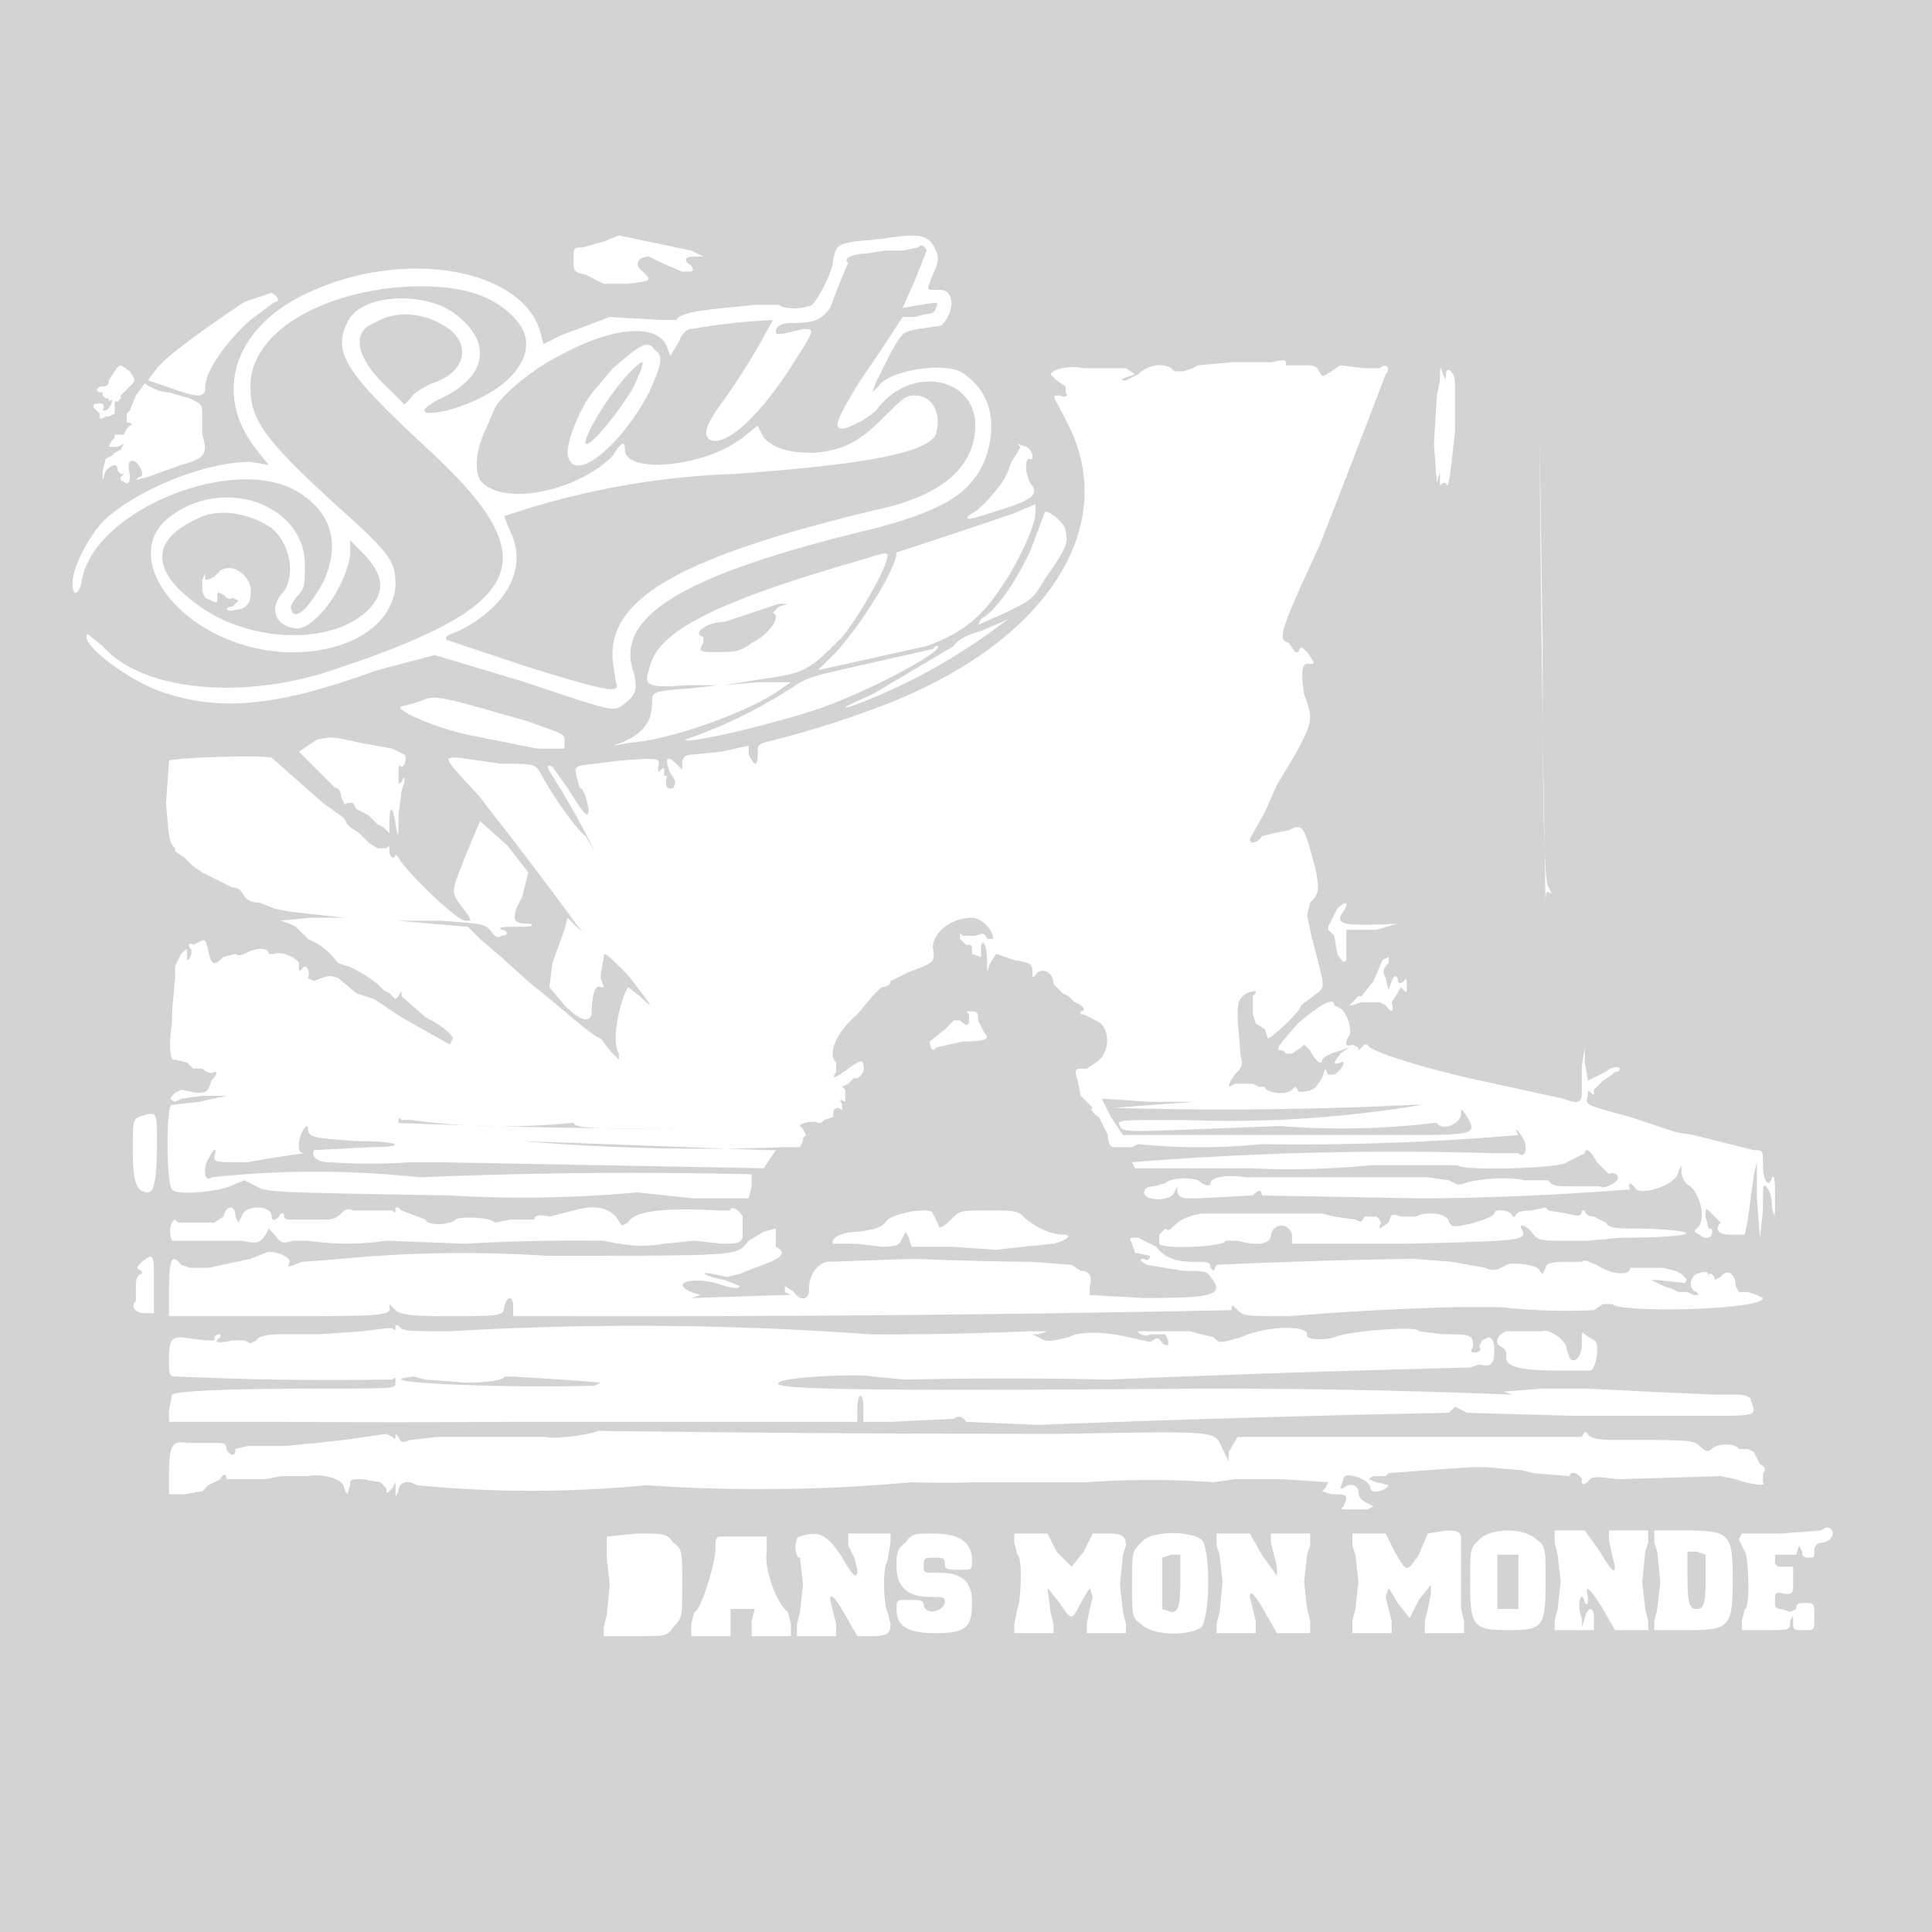 <svg xmlns="http://www.w3.org/2000/svg" width="640" height="640" viewBox="0 0 640 640" preserveAspectRatio="none"><path d="M0 320v320h641V0H0v320M200 80l-7 2c-3 0-3 0-3 4s0 4 4 5l6 3h8c8-1 8-1 5-4-3-2-2-5 2-5l4 2 7 3c4 0 4 0 3-2-3-2-2-3 1-3h3l-4-2-24-5-5 2m93-1l-10 1c-5 1-6 1-7 6 0 4-5 13-7 15-2 1-8 2-11 0h-8l-10 1c-10 1-15 2-16 4h-5l-17-1-16 6-6 3-1-4c-6-21-45-28-77-13-24 11-32 33-17 52l4 5-6-1c-14 0-35 8-47 18-6 5-12 17-12 22s2 4 3 0c3-23 48-42 70-31 13 7 16 18 10 31-4 7-8 12-10 10-1-2-1-2 1-5 3-3 3-4 3-11 0-19-25-29-43-17-21 13 2 44 36 46 20 1 36-8 37-22 0-8-1-10-20-27-23-21-28-28-28-38-1-18 22-32 51-34 19-1 30 3 37 11 9 10-1 24-23 30-9 2-10 0-2-4 15-7 17-18 6-27-10-9-33-8-37 2-5 10 0 17 27 42 40 37 33 52-35 74-30 9-61 5-73-9l-5-4c-3 3 13 15 24 19 20 7 39 5 72-7l19-5 30 9c30 10 29 10 33 7s4-5 3-10c-7-19 17-33 80-48 22-6 31-11 36-22 5-13 2-24-8-30-7-3-24 0-27 5l-2 2 1-3 5-10c4-7 4-7 9-8l7-1c2 0 5-6 4-9s-2-3-6-3c-2 0-2 0 0-5 2-4 2-6 1-8-2-5-5-6-17-4m11 3l-5 1h-6l-6 1c-5 0-8 2-6 3a285 285 0 00-6 15c-3 4-5 5-13 5-3 0-5 1-5 3 0 1 1 1 9-1 4 0 4 0-3 11-10 16-21 27-27 26-3-1-3-4 2-11a227 227 0 0018-29 213 213 0 00-27 3c-1 0-3 1-4 4l-3 5-1-3c-3-8-18-7-36 3-8 4-18 12-21 17l-3 7c-3 6-4 13-2 17 7 9 32 4 44-8 3-5 4-5 4-2 0 8 26 6 39-4l5-4 2 4c4 4 9 5 17 5 10-1 15-4 23-12 6-6 7-7 10-7 6 0 9 6 7 13-3 6-24 10-67 13a264 264 0 00-76 14l2 5c6 12-1 25-17 33-3 1-5 2-4 3l27 9c26 8 31 9 29 5l-1-7c-2-21 23-35 91-51 20-5 30-15 29-29-2-15-22-17-32-4-2 3-10 7-12 7-3 0-2-3 6-16a671 671 0 0014-21h4l4-1c2 0 3-1 3-2 1-2 1-2-5-1l-6 1 4-9 4-10c-1-2-2-2-3-1M81 100c-9 6-25 17-29 22l-3 4 6 2c11 4 13 4 13 0 0-5 7-15 15-22l8-6c2 0 1-2-1-3l-9 3m43 7c-8 3-6 12 5 22l5 5 2-2c1-2 5-4 7-5 10-3 13-11 7-17-7-6-18-8-26-3m85 10l-6 5-5 6c-5 5-10 17-10 22 1 11 17-1 27-20 4-9 5-12 2-14-2-3-4-2-8 1m212 3h-13l-11 1-2 1-3 1h-3l-1-1c-3-2-8-1-11 2l-4 2c-2 0-2 0 0-1l3-1-3-2h-14c-4-1-10 0-11 2l2 2 3 2v2c1 1 0 2-2 1-3 0-2 0 2 8 19 35-6 75-64 96a318 318 0 01-36 11c-2 1-2 1-2 4 0 4-1 4-3 0v-3l-9 2-10 1c-2 0-3 1-3 3v2l-2-2c-3-3-4-2-2 3 2 3 2 3 1 5-2 1-3-1-2-4h-1v-1c0-2 0-2-1-1s-1 1-1-1c1-3 0-3-13-2-15 2-15 1-14 5l1 4c1 0 2 2 3 7 0 4-2 1-7-7l-5-7c-2-1-2 0 0 3a278 278 0 0114 25l-3-5c-3-2-12-15-15-21-2-3-2-3-13-3l-14-2c-5 0-6-1 7 13l3 4 7 9a1394 1394 0 0124 32l-5-5-1 4-4 11-1 8 5 6c5 5 8 6 9 3 0-6 1-10 3-9h1l-1-3v-1l1-6c0-2 1-1 8 6 7 9 10 13 4 7l-4-3-1 2c-3 8-4 17-2 20v2l-3-3-3-4c-2 0-14-11-23-18l-10-9-7-6-4-4-12-1-11-1h14c14 1 15 1 17 4 1 1 2 2 3 1 3 0 2-2 0-2-1-1 1-1 5-1s6 0 5-1c-6 0-6-1-5-5l2-4 1-4 1-4-7-9-9-8-5 12c-5 13-5 11 1 19l1 2h-2c-4-1-21-18-22-21l-1-1c0 2-2 1-2-1s0-2-1-1h-3l-3-2-3-3-3-2-1-1-1-2-7-5-17-15c-3-1-33 0-34 1l-1 14c1 12 1 13 3 15v1l3 2 3 3 3 2 6 3 4 2c2 0 3 1 4 3 1 1 2 2 5 2l5 2 5 1 18 2h-11l-10 1 3 1 2 1 4 4c4 2 6 3 10 8l3 1c1 0 10 5 12 8l2 1 2 2 1-1c1-2 1-2 1 0l8 7c6 3 9 6 9 7l-1 2-16-9-9-6-6-2-6-5c-3-1-3-1-8 1l-2-1c1-3-1-5-2-3-1 1-1 1-1-2-1-2-6-4-8-3h-2c0-2-3-2-6-1-2 1-4 2-5 1l-4 1c-3 3-4 3-5-2-1-4-1-4-3-3l-2 1c-1-1-2 0-1 1s0 4-1 4v-2c0-2 0-2-2 0l-2 4v4l-1 11v4c-1 5-1 13 1 12l4 1 2 2h3c1 1 3 2 4 1 1 0 1 1-1 3-1 4-2 4-5 4l-5-1-2 1c-2 2-2 2 0 3l2-1 7-1h8l-9 2-9 1c-2-1-2 26 0 28 1 2 14 1 19-1l5-2 4 2c3 2 6 2 64 3a411 411 0 0062-1l19 2h18l1-4v-4a1682 1682 0 00-110 1 324 324 0 00-69 0c-2 2-3-3-1-6 2-4 3-4 2-1 0 2 0 2 11 2a392 392 0 0119-3c-2 0-2-1-2-3 0-3 3-8 3-5s3 3 16 4c15 0 17 2 5 2l-19 1c-1 2 1 4 5 4a193 193 0 0027 0h9l55 1 53 1 2-3 2-3h-3a32631 32631 0 00-81-3 701 701 0 0087 2h5l1-2v-1l1-1-1-2-1-1c0-1 5-2 6-1h1l1-1 3-1c0-2 0-3 2-3 1 1 1 1 1-1-1-2-1-2 1-1v-4l-1-1 2-1 1-1 1-1c1 1 4-2 3-4 0-2-1-2-5 1s-6 4-4 1v-3c-3-3 0-10 7-16l5-6 3-3c2 0 3-1 3-2l6-3c8-3 9-3 8-8 0-5 6-10 13-10 3 0 7 4 7 7h-2c-1-2-1-2-4-1h-4c-1-1-1-1-1 1l2 2c2 0 2 0 2 2v1l3 1v-4c1-2 2 1 2 6v3l1-3 2-3 6 2c5 1 6 1 6 4 0 2 0 2 1 1 2-3 6-1 6 3l3 3 2 1 2 2c3 1 4 3 2 3v1h1l4 2c5 2 5 11 0 14l-3 2h-2c-2 0-2 1-1 4l1 5 3 3 1 1c-1 0 0 2 2 3l3 6c0 3 1 4 2 4h6l2-1a204 204 0 0041 0 846 846 0 0085-3c-2-3 0-2 2 2 1 3 0 6-2 4h-9a1084 1084 0 00-119 3l1 2h38a274 274 0 0040-1h29c1 2 35 1 36-1l4-2 2-1c0-2 2-1 4 3l4 4c1-1 3 0 3 1 0 2-5 4-6 3h-8c-6 0-8 0-9-2h-8c-3-1-14-1-20 1-2 1-3 0-5-1l-7-1h-60c-7-1-12 0-12 2 0 1-2 1-4-1-3-1-9-1-11 1l-4 1c-2 0-3 1-3 2 0 3 9 3 10 0l1-2v2c1 2 2 2 6 2l19-1c2-2 3-2 3 0l54 1a990 990 0 0068-3c-1-2 0-3 2 0 3 2 14-2 14-6l1-2v2c0 2 1 4 3 5 4 4 5 12 2 14-1 1-1 1 1 2 2 2 5 1 4-2h-1l-1-4c0-2 0-3 1-2l3 3 1 1c-2 2-1 4 3 4h5l1-5 2-15 1-4v12l1 13 1-9c0-8 0-9 1-8s2 3 2 7c1 4 1 3 1-3 0-5 0-8-1-7-1 4-3 1-3-4s0-5-3-5l-4-1-16-4-6-1-15-5c-15-4-15-4-14-7 0-2 0-2 1-1s1 1 1-1l3-3 3-2 1-1h1c2-2-2-2-4 0l-6 3-1-6v-5l-1 6v9c0 3-1 4-6 2l-32-7c-17-4-33-9-33-11h-1l-2 2v-1l-2-1c-2 1-3 0-1-3 1-2-1-8-3-9l-2-1c0-3-5 0-12 6-7 8-8 9-5 9l1 1h2l3-2 1-1 2 2c2 4 4 5 4 3l1-1 2-1 3-1 3-1-3 2c-2 3-3 4 0 3 2-1 1 2-2 4h-2l-1-2-1 3-2 3c-2 2-7 2-6 1l-1-1-1 1c-2 2-9 1-9-1h-2l-2-1h-6c-3 2-2 0 0-3 2-2 3-3 2-6l-1-12c0-6 0-7 3-9 3-1 4-1 2 1v6l1 3 3 2 1 3c1 0 11-9 11-11l4-3c4-3 4-2 1-14a131 131 0 01-3-13l1-4c3-3 3-4 2-10-3-12-4-15-6-15h-1l-2 1-5 1-4 1c-1 2-4 3-4 1l5-9 4-9 6-10c6-11 6-12 3-20-1-7-1-11 2-10 2 0 1-1-1-4-2-2-2-2-3 0h-1l-2-3c-4-1-3-4 10-32a5630 5630 0 0022-57c2-2 0-4-2-2h-5l-8-1-3 2c-3 2-3 2-4 0s-2-2-6-2h-5c0-2 0-2-5-1m-212 3c-7 7-16 22-15 24 2 1 12-12 16-19 4-9 4-10-1-5m-171 0l-2 3c0 1 0 2-2 2s-3 2 0 2v1l1 1h1v1c2-2 1 2-1 3h-1c1-2 0-3-3-2v1l2 2c0 2 0 2 2 1h1l2-1v-4h1l1-1v-1l3-3c2-2 2-2 0-5-3-2-3-3-5 0m439 3l-1 5-1 16 1 13c1-4 1-4 1-1 0 2 0 2 1 1h1c1 4 2-9 3-17v-16c0-4-3-6-3-3 0 2 0 2-1 0-1-3-1-3-1 2m-432 5l-2 5-1 1v3c2 0 2 1 1 1l-1 1-1 2h-3v1l-1 1-1 2h3l2-1-1 2-2 1-1 1c1 1 1 1 0 0l-2 1-1 4v3l1-3c2-2 4-3 4 0l1 1h1l-1 1v1c3 2 3 1 3-2-1-4 0-5 2-4 2 2 3 5 1 5l-1 1 4-1 11-4c8-2 9-4 7-10v-6c0-4 0-4-4-6l-7-2c-3 0-7-2-8-3l-3 4m465 13a15101 15101 0 002 156c0-5 0-5 2-4l-1-2c-1-2-2-8-2-82l-1-68m-173 3l1 1-1 2-2 3-1 3-1 2c0 1-8 11-11 12-4 3 0 2 9-1 10-3 13-5 11-8-2-2-3-9-1-9 2 1 1-3-1-4l-3-1m-1 23a2155 2155 0 01-39 13c0 5-11 23-20 33l-6 6 36-8c11-4 18-9 25-20 5-7 11-20 11-24v-3l-7 3m10 0l-3 8c-3 9-12 24-18 27l-1 2 9-4c8-4 9-4 13-11 7-10 8-12 7-16 0-3-7-8-7-6m-281 2c-15 7-15 17 0 28 17 13 45 14 57 2 6-6 5-12-2-19l-4-4v5c-2 12-13 26-19 24-6-1-8-7-3-12 4-6 2-16-4-21-7-5-18-7-25-3m222 13c-49 14-70 24-72 37-2 5 0 6 12 5h11l-9 1c-13 1-13 1-13 5 0 6-3 10-10 13l-3 1 6-1c14-1 41-11 50-18l3-2h-11l-11 1 12-2c15-2 16-3 27-14 5-6 15-23 15-27 0-1-1-1-7 1m-214 4l-2 2-2 1h-1v-2l-1 2v4l1 2c4 2 4 2 4 0s0-2 2-1c1 1 2 2 3 1l2 1-2 2c-3 0-2 2 1 1 3 0 5-2 5-5 1-5-5-11-10-8m176 14l-9 3c-6 0-11 4-7 5v2c-2 3-1 3 5 3 5 0 7 0 11-3 6-3 10-9 7-10l2-2 3-1h-3l-9 3m83 3l-7 3c-4 1-8 3-9 5l-27 16c-9 4-11 5-7 4a195 195 0 0052-29l-2 1m-23 9l-31 7c-8 2-10 2-16 6a160 160 0 01-35 17c0 2 37-7 49-12 18-7 39-19 34-19l-1 1m-169 17l-3 1-4 1c-3 1 13 8 25 10l20 4h9v-3c0-2-1-2-12-6-28-8-31-9-35-7m-35 13l-6 4 12 12c1 0 2 1 2 3 1 2 1 3 2 2h2l1 2 4 2 3 3 2 1 2 2v-3c0-6 1-7 2 0 1 5 1 5 1-3l1-8 1-3c0-2 0-2-1 0-1 1-1 1-1-2s0-4 1-3c1 0 2-3 1-4l-4-2-11-2c-9-2-9-2-14-1m338 56l-2 4-1 2v1l2 2 1 6c2 3 2 3 3 2v-10h10a331 331 0 017-2c-19 1-21 0-18-4 2-3 1-4-2-1m15 17l-3 7-4 5h-1l-1 1-2 2h1l3-1h6l2 1c2 3 3 2 2-1l2-3 1-2 1 1c1 1 1 1 1-1 0-3 0-3-1-2s-2 1-2-1c-1-1-1-1-2 1l-1 3-1-4c-1-2-1-3 1-5v-2l-2 1m-137 18v2c0 2-1 2-3 0h-2l-3 3-5 4c0 2 1 4 2 2l9-2c8 0 9-1 7-3l-2-4c0-2 0-3-2-3s-2 0-1 1m44 28l3 6 4 6h98c19 0 19-1 16-6-2-3-2-3-2-1 0 3-6 6-8 3h-1a257 257 0 01-51 1l-26 1c-25 1-26 1-27-1s-1-2 21-2a385 385 0 0079-5h-3a1295 1295 0 01-99 1l13-1 14-1h-15l-15-1h-1m-319 6c-2 1-2 2-2 11 0 10 1 14 5 14 2 0 3-4 3-17 0-10 0-10-6-8m86 2a2613 2613 0 00106 2c-41 0-47 0-48-2h-1a227 227 0 01-53-1h-3c-1-1-1-1-1 1m-1 28c0 2 0 2-1 1h-13c-2-1-3 0-4 1-2 2-3 2-7 2H96c-1 0-2 0-2-2h-1c-1 2-3 3-3 1 0-4-9-4-10 0l-1 2-1-2c0-4-3-4-4 0l-3 2H59l-1-1c-2 1-2 5-1 7h23c5 1 6 1 8-2l1-2 2 2c2 3 3 3 6 2h5a89 89 0 0026 0l26 1a657 657 0 0146-1c9 2 14 2 20 1l10-1 9 1c5 0 6 0 7-2v-7c-1-2-4-4-4-2h-4c-17-1-28 0-30 4l-2 1-2-3c-3-3-7-4-14-2l-8 2c-4-1-5 0-5 1h-8l-5 1c-2-2-12-2-13-1-2 2-10 2-10 0l-8-3-1-1h-1m376 1c-4 0-5 1-5 2h-1c0-2-6-3-6-1-1 2-13 5-14 4l-1-1c0-3-7-4-11-2h-5c-3-1-3-1-4 2l-3 2v-1c1-1 0-2-1-3h-4c-1 2-1 2-3 1l-7-1-4-1h-40c-5 1-7 2-9 4-1 1-2 2-3 1l-2 2v3c1 2 22 1 22-1h4c7 2 11 1 11-2 1-4 6-4 7 0v3h38c39-1 40-1 38-5-1-2 2-1 4 2 2 2 3 2 10 2h8l11-1c23 0 30-2 9-3-11 0-13 0-14-2l-4-2c-2 0-3-1-3-2h-1c0 2-1 2-5 1l-6-1-1-1-5 1m-213 3c-2 3-4 3-9 4-6 0-10 2-9 4h8l8 1c6 0 6-1 7-3l1-2 1 2 1 3h13l15 1 9-1 10-1c4-1 7-3 3-3s-10-3-13-6c-2-2-3-2-12-2s-9 0-12 3-4 3-4 2l-1-2-1-2c0-2-10-1-15 2m-41 4l-5 3c-4 5-1 5-67 5a426 426 0 00-68 1 954 954 0 01-13 1c-5 2-5 2-4 0 0-2-6-4-8-3l-5 2-14 3h-6l-3-1c-3-4-4-2-4 8v9h35c34 0 39 0 38-3v-1l2 2c1 1 3 2 16 2 18 0 20 0 20-3 1-4 3-4 3 0v3h15a9787 9787 0 00223-2c0-2 0-2 2 0s3 2 17 2a967 967 0 0155-3h15a196 196 0 0031 1l3-2h3c3 3 50 2 50-2l-2-1-3-1h-3l-1-2c0-4-3-6-5-3l-2 1c0-2-2-3-2-1-1 1-1 1 0 0 0-2-1-2-4-1-2 1-3 5 0 6 1 1 1 1-1 1l-2-1h-3l-2-1-3-1-4-2h2l9 1c1-1 1-1-1-3l-2-1-4-1h-11c0 3-7 2-11-1-3-1-4-2-5-1h-6c-5 0-6 1-6 2l-1 2-1-1c0-2-9-3-11-2-3 2-5 2-7 1l-11-2-13-1a2054 2054 0 00-65 2l-1 2-1-1c0-2-1-2-5-2-6 0-10-1-13-5l-6-3c-3 0-3 0-2 2l1 3 5 1c0 1-1 2-2 1-2 0-1 1 1 2l12 2c6 0 8 0 9 2 5 6 1 7-22 7l-18-1v-3c1-3 0-5-3-5l-3-2-13-1a1107 1107 0 01-39-1l-29 1c-4 1-6 5-6 9s-3 4-5 1l-3-2v2l2 1h-2l-31 1 3-1-3-1c-7-3 0-5 8-3 6 2 8 2 8 1l-5-2c-6-1-9-3-4-2l5 1 4-1 5-2c9-3 11-5 7-7v-6l-4 1M47 418c-2 2-2 2 0 3v1c-1 0-2 1-2 4v5c-2 2 0 4 3 4h3v-9c0-11 0-11-4-8m84 21c0 2 0 2-1 1h-2l-8 1-14 1H93c-5 0-8 1-8 2l-2 1-2-1h-4c-4 1-7 1-4-1v-1c-2 0-2 1-2 2h-3l-8-1c-3 0-4 1-4 7s0 6 3 6a1116 1116 0 0068 1h3c1-1 1-1 1 1s0 2-25 2c-35 0-48 1-49 2l-1 5v4h37a5988 5988 0 0076 0h115v-4c0-6 2-6 2-1v5h9l21-1c1-1 3-1 4 1l24 1a7149 7149 0 01136-4l2-2 4 2 35 1h46c15 0 15 0 13-5 0-1-1-2-5-2h-7l-22-1-20-1h-15l-13 1 3 1a2464 2464 0 00-104-2c-123 1-142 0-139-2 2-2 28-3 31-2l11 1a1518 1518 0 0167 0 6766 6766 0 01120-4l3-1c4 1 5 0 5-5 0-3-1-4-2-4l-2 1-1 2c1 1 0 2-1 2-2 0-2 0-1-2 0-4-1-4-10-4l-8-1c0-2-24 0-28 2-3 1-10 1-9-1 0-3-13-3-22 1-7 2-7 2-9 0l-4-1-4-1h-17c0 1 3 2 4 1h5l1 2c0 2 0 2-2 1-1-2-2-2-3-1s-3 0-8-1c-8-2-17-2-20 0-5 1-7 2-10 0l-2-1h2l3-1h-6a1060 1060 0 01-53 1 1062 1062 0 00-139-1c-14 0-16 0-17-2h-1m371 2h-3c-3 1-4 4-2 5s2 2 2 3c-1 4 6 5 16 5h12c2-1 3-10 1-10l-3-2c-1-1-1-1-1 3s-2 7-4 5l-1-3c0-3-6-7-8-6h-9m-335 15c0 1-4 2-13 2l-13-1-4-1c-19 2 33 4 60 3l2-1-13-1-16-1h-3m31 18c-1 1-15 3-17 2h-36l-9 1c-3 1-3 1-4-1l-1-1c0 2 0 2-1 1l-2-1-7 1-7 1-9 1-11 1H82l-4 1c0 3-2 2-3 0 0-2-1-2-4-2h-9c-5-1-6 1-6 10v7h5l6-1 2-2 4-2c1-2 2-2 2 0h13l5-1h9c5-1 12 1 12 4l1 2 1-3c0-2 0-2 4-2l6 1 2 2c0 2 0 2 2 0l1-2v3c0 2 0 2 1 0 0-3 3-4 6-2a393 393 0 0076 0 550 550 0 0088-1 311 311 0 0022 0h36a294 294 0 0142 0l7-1h16l15 1-1 2-1 1 3 1c5 0 6 0 4 4-1 1-1 1 2 1h6l2-1-2-1c-2-1-3-2-3-4s-3-3-5-1h-1l1-3c0-3 9 0 9 3 0 2 5 1 6-1l-4-1c-3-1-3-1-1-2h4l1-1 13-1 15-1h4l12 1 4 1 12 1c0-2 3-1 4 1 0 2 0 2 2 1 1-2 2-2 10-1l34-1 5 1c2 1 11 3 9 1v-3c1-1 1-2-1-3l-2-4-2-1h-3c-1-2-7-2-9 0-1 1-2 1-4-1s-3-2-29-2c-5 0-8-1-8-2-1-1-1-1-2 1H410l-3 5v3l-2-4c-3-6 1-6-54-5a11849 11849 0 01-153-1m405 33l-13 1h-13l-1 2 2 4c1 0 2 19 0 19l-1 4v3h8c8 0 8 0 8-3l1-2v2c0 3 0 3 4 3 3 0 3 0 3-4 0-5 0-5-3-5-2 0-3 0-3 2l-2 1-3-1c-2 0-2-1-2-3s0-3 3-2c3 0 3 0 3-4v-5h-5l-1-1v-3h7l1-3 1 2c0 1 0 2 2 2s2 0 2-2 1-3 3-3c4-1 4-5 1-5l-2 1m-130 1l-3 7c-4 6-4 6-8-1l-3-6h-11v4l1 3 1 9-1 9-1 4v4h13v-4l-1-4-1-4 1-3 3 5 4 5 3-6 4-5v3l-1 5-1 4v4h13v-4l-1-4v-23c0-2 0-3-5-3l-6 1m17 2c-3 3-3 3-3 14 0 15 1 16 13 16 11 0 12-1 12-16 0-11 0-12-3-14-4-4-15-4-19 0m25 1l1 4 1 9-1 9-1 4v3h13v-4c0-4-2-4-3 0l-1 3v-3c-2-5 0-10 1-5 1 1 1 0 1-2-1-4 0-4 5 4l4 7h11v-3l-1-4-1-9 1-10 1-3v-4h-13v3l1 5 1 4c0 2-1 2-5-5l-5-7h-10v4m33 0l1 3 1 10-1 9-1 4v3h11c14 0 15-1 15-17 0-15-1-16-16-16h-10v4m-347-2v7l1 9-1 10-1 4v3h10c11 0 11 0 13-3 3-3 3-3 3-14s0-12-3-14c-2-3-3-3-12-3l-10 1m38 0c-2 0-2 1-2 4 0 5-5 21-7 21l-1 4v4h13v-9h8l-1 4v5h13v-4l-1-4c-4-3-8-15-7-20v-5h-15m26 0c-2 0-2 7 0 7l1 9-1 9-1 4v4h13v-4l-1-4-1-4c0-2 1-2 5 5l4 7h5c5 0 6-1 6-4l-1-4c-1-1-2-14 0-17l1-6v-3h-14v4l2 4 1 4c0 3-1 3-5-4-5-8-8-9-14-7m35 2c-3 2-3 4-3 8 0 7 4 10 11 10 5 0 5 0 5 2-1 3-6 4-7 1 0-2-1-2-5-2s-4 0-4 3c0 6 4 8 13 8 10 0 12-2 12-10 0-7-3-10-11-10-5 0-5 0-5-2 0-3 0-3 4-3 2 0 3 0 3 2s1 2 5 2 4 0 4-3c0-6-4-9-13-9-6 0-7 0-9 3m36 0l1 4c2 1 1 17 0 18l-1 5v3h13v-3l-1-4-1-8 4 5c4 6 4 6 7 0l3-5 1 3-1 4-1 5v3h13v-3l-1-4-1-9 1-10 1-3c0-3-1-4-6-4h-5l-3 6-4 5-5-5-3-6h-11v3m42 0c-3 3-3 3-3 14 0 10 0 11 3 13 4 4 16 4 20 1 3-4 3-26 0-29-4-3-17-3-20 1m25 1l1 3 1 9-1 10-1 4v3h13v-4l-1-4-1-4c0-2 1-2 5 5l4 7h11v-4l-1-4-1-9 1-9 1-3v-4h-13v3l1 4 1 4v3l-5-7-4-7h-11v4m156 11c0 9 1 10 3 10s3-1 3-9v-9l-3-1h-3v9m-174-7v17l3 1c2 0 3-1 3-10v-9h-3l-3 1m111 8v9h7v-18h-7v9" fill="#d3d3d3" fill-rule="evenodd"/></svg>